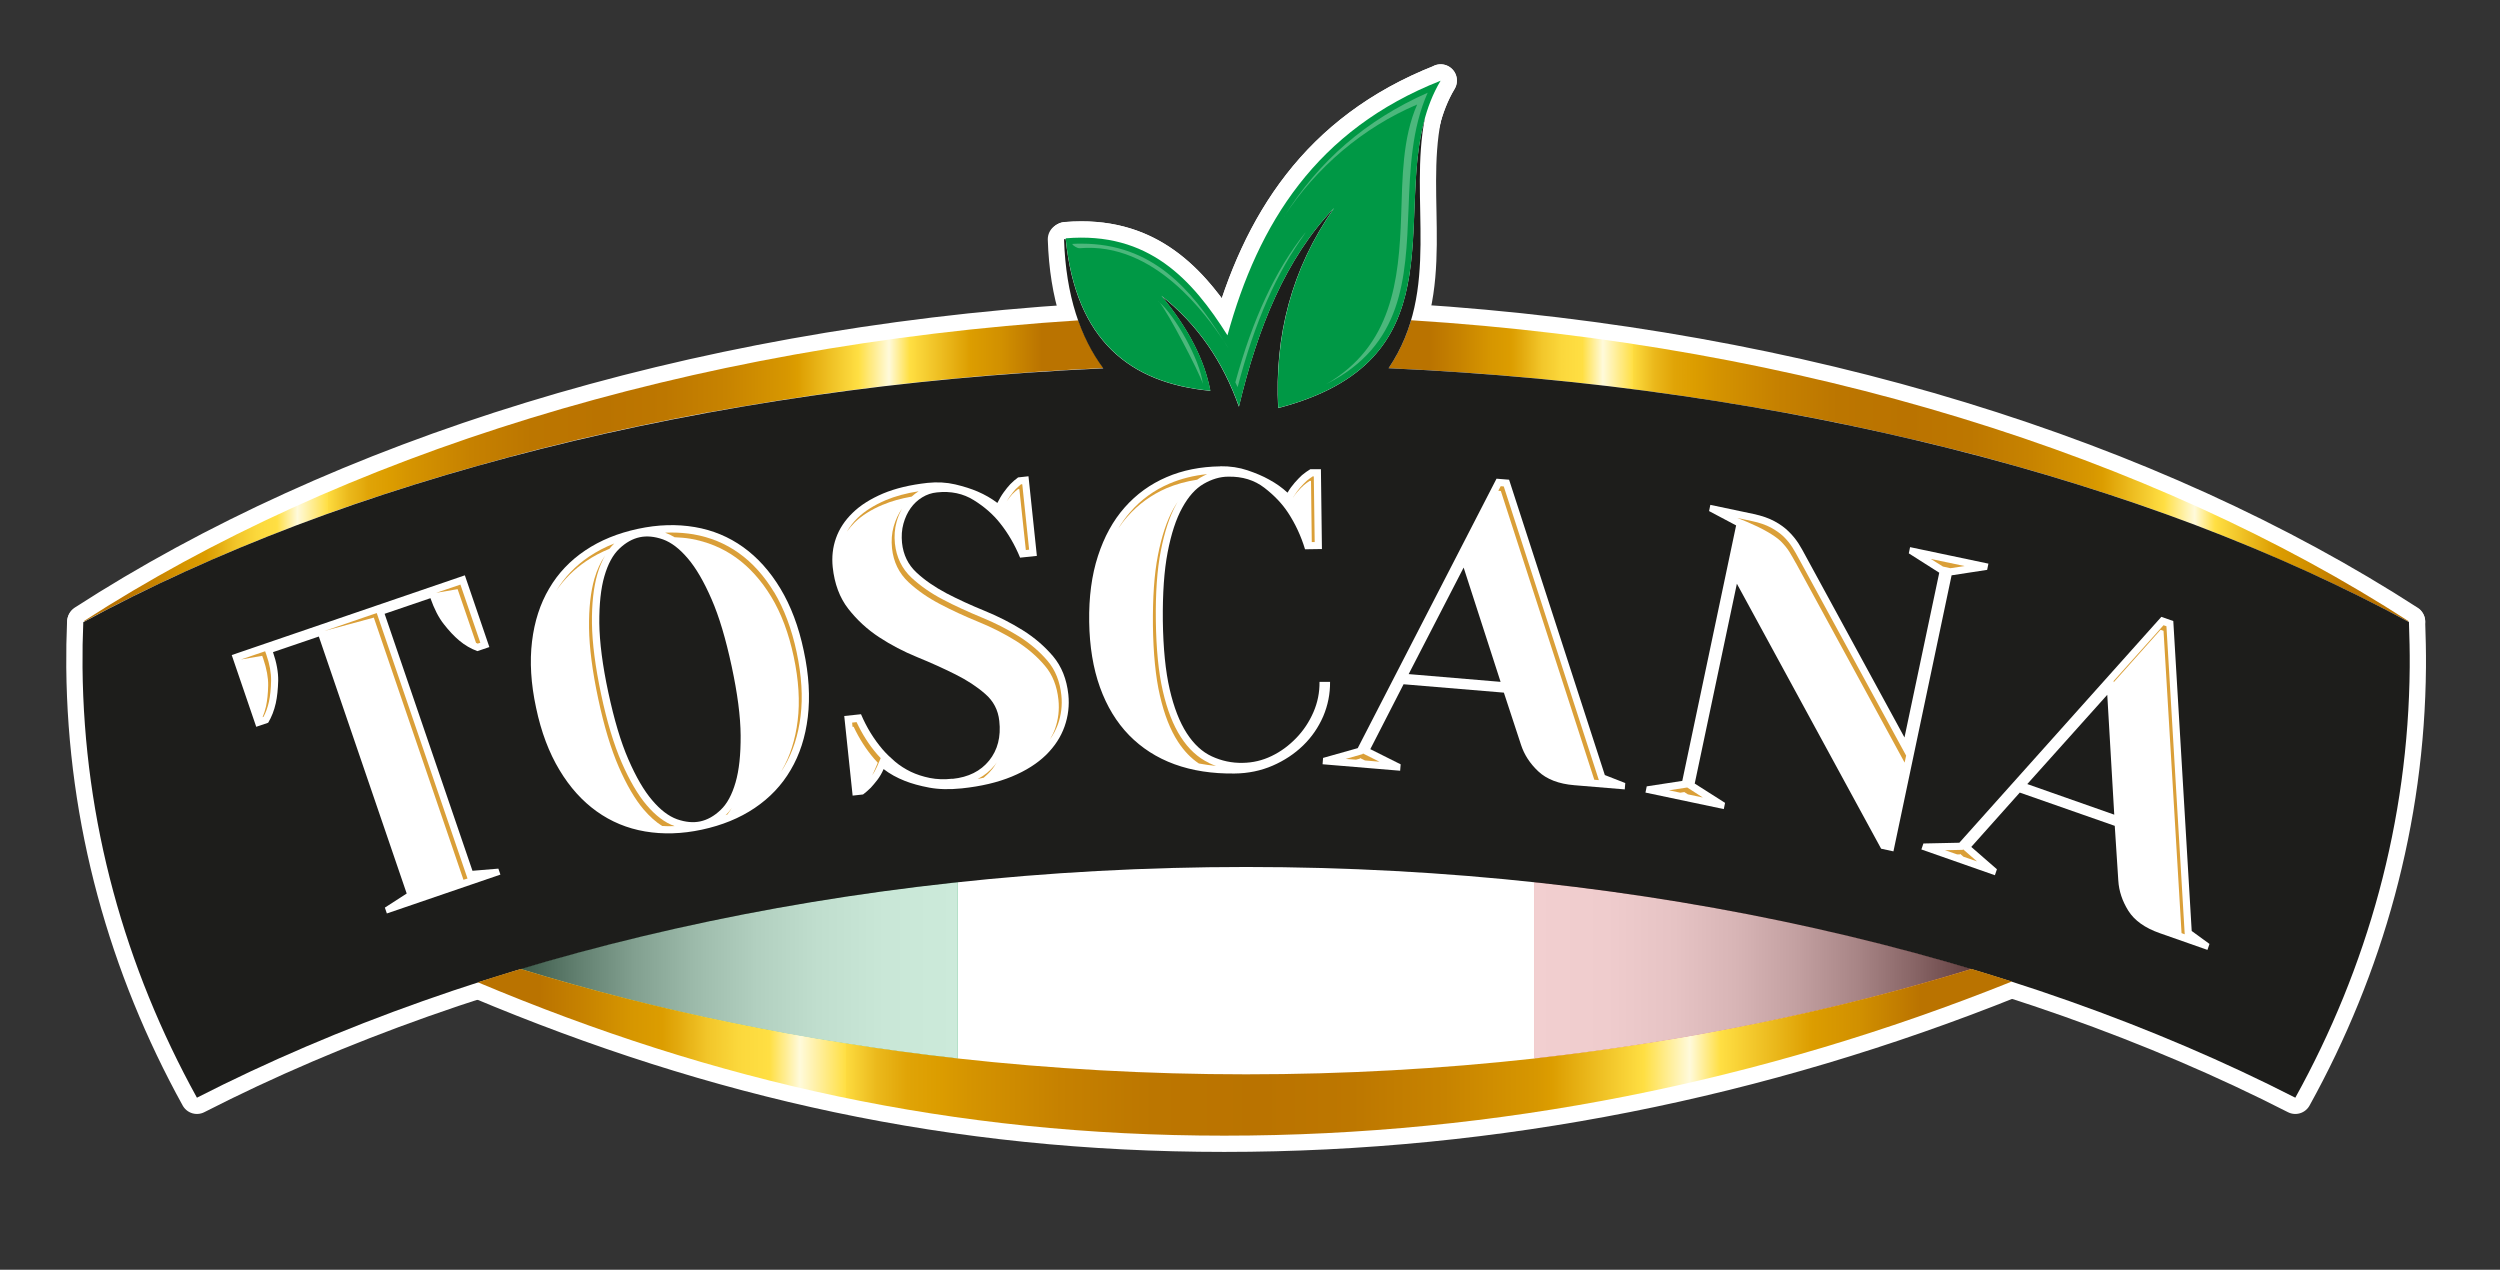 <?xml version="1.0" encoding="UTF-8"?>
<svg xmlns="http://www.w3.org/2000/svg" xmlns:xlink="http://www.w3.org/1999/xlink" viewBox="0 0 196.89 100">
  <rect x="0" y="0" width="196.89" height="100" fill="#333333" stroke="none"/>
  <defs>
    <style>
      .cls-1 {
        fill: url(#New_Gradient_Swatch_12-3);
      }

      .cls-2 {
        fill: #1d1d1b;
      }

      .cls-2, .cls-3 {
        fill-rule: evenodd;
      }

      .cls-4 {
        fill: url(#New_Gradient_Swatch_12-2);
      }

      .cls-5 {
        fill: #fff;
      }

      .cls-6 {
        fill: #bf0d14;
      }

      .cls-7 {
        fill: #da9f38;
      }

      .cls-8 {
        isolation: isolate;
      }

      .cls-9 {
        fill: none;
        stroke: #fff;
        stroke-linecap: round;
        stroke-linejoin: round;
        stroke-width: 2.56px;
      }

      .cls-10 {
        fill: url(#Degradado_sin_nombre_10);
      }

      .cls-10, .cls-11 {
        mix-blend-mode: multiply;
        opacity: .8;
      }

      .cls-3, .cls-12 {
        fill: #009845;
      }

      .cls-13 {
        mix-blend-mode: screen;
        opacity: .3;
      }

      .cls-11 {
        fill: url(#Degradado_sin_nombre_11);
      }

      .cls-14 {
        fill: url(#New_Gradient_Swatch_12);
      }
    </style>
    <linearGradient id="New_Gradient_Swatch_12" data-name="New Gradient Swatch 12" x1="109.36" y1="37.09" x2="189.72" y2="37.09" gradientUnits="userSpaceOnUse">
      <stop offset=".04" stop-color="#ba7300"/>
      <stop offset=".07" stop-color="#c78300"/>
      <stop offset=".1" stop-color="#d69600"/>
      <stop offset=".12" stop-color="#dc9d00"/>
      <stop offset=".13" stop-color="#e2a90d"/>
      <stop offset=".15" stop-color="#f2c62a"/>
      <stop offset=".17" stop-color="#fbd83c"/>
      <stop offset=".19" stop-color="#ffdf43"/>
      <stop offset=".21" stop-color="#fffadb"/>
      <stop offset=".24" stop-color="#ffdf43"/>
      <stop offset=".24" stop-color="#fddb3f"/>
      <stop offset=".26" stop-color="#ebb91c"/>
      <stop offset=".28" stop-color="#e0a407"/>
      <stop offset=".3" stop-color="#dc9d00"/>
      <stop offset=".32" stop-color="#d59400"/>
      <stop offset=".38" stop-color="#c68100"/>
      <stop offset=".44" stop-color="#bc7600"/>
      <stop offset=".51" stop-color="#ba7300"/>
      <stop offset=".57" stop-color="#bd7700"/>
      <stop offset=".63" stop-color="#c78300"/>
      <stop offset=".69" stop-color="#d79700"/>
      <stop offset=".7" stop-color="#dc9d00"/>
      <stop offset=".76" stop-color="#ffdf43"/>
      <stop offset=".79" stop-color="#fffadb"/>
      <stop offset=".81" stop-color="#ffdf43"/>
      <stop offset=".87" stop-color="#dc9d00"/>
      <stop offset=".9" stop-color="#d19000"/>
      <stop offset=".94" stop-color="#ba7300"/>
    </linearGradient>
    <linearGradient id="New_Gradient_Swatch_12-2" data-name="New Gradient Swatch 12" x1="6.56" y1="37.09" x2="86.89" y2="37.09" xlink:href="#New_Gradient_Swatch_12"/>
    <linearGradient id="Degradado_sin_nombre_10" data-name="Degradado sin nombre 10" x1="120.87" y1="76.41" x2="155.26" y2="76.41" gradientUnits="userSpaceOnUse">
      <stop offset="0" stop-color="#fff"/>
      <stop offset=".17" stop-color="#fbfbfb"/>
      <stop offset=".32" stop-color="#f0f0f0"/>
      <stop offset=".46" stop-color="#dedede"/>
      <stop offset=".6" stop-color="#c4c4c4"/>
      <stop offset=".74" stop-color="#a2a2a2"/>
      <stop offset=".87" stop-color="#7a7a7a"/>
      <stop offset="1" stop-color="#4d4d4d"/>
    </linearGradient>
    <linearGradient id="Degradado_sin_nombre_11" data-name="Degradado sin nombre 11" x1="41.01" y1="76.41" x2="75.43" y2="76.41" gradientUnits="userSpaceOnUse">
      <stop offset="0" stop-color="#4d4d4d"/>
      <stop offset=".13" stop-color="#7a7a7a"/>
      <stop offset=".26" stop-color="#a2a2a2"/>
      <stop offset=".4" stop-color="#c4c4c4"/>
      <stop offset=".54" stop-color="#dedede"/>
      <stop offset=".68" stop-color="#f0f0f0"/>
      <stop offset=".83" stop-color="#fbfbfb"/>
      <stop offset="1" stop-color="#fff"/>
    </linearGradient>
    <linearGradient id="New_Gradient_Swatch_12-3" data-name="New Gradient Swatch 12" x1="37.63" y1="82.88" x2="158.45" y2="82.88" xlink:href="#New_Gradient_Swatch_12"/>
  </defs>
  <g class="cls-8">
    <g id="Capa_1">
      <g>
        <g>
          <path class="cls-9" d="M109.36,29s0,0,0,0c6.86.31,13.56.9,20.06,1.76.06,0,.13.02.19.02.85.11,1.7.23,2.54.35.12.02.23.03.35.05.82.12,1.63.24,2.44.37.13.02.26.04.39.06.81.13,1.61.26,2.42.4.11.02.21.04.32.05.83.14,1.66.29,2.48.44,0,0,.02,0,.03,0,3.46.63,6.84,1.35,10.15,2.13.15.04.3.07.45.1.64.15,1.27.31,1.9.47.27.07.55.13.82.2.57.15,1.14.29,1.71.44.32.09.65.17.97.26.53.14,1.06.29,1.59.44.35.1.71.2,1.06.3.5.14,1,.29,1.5.43.38.11.75.22,1.13.34.47.14.94.28,1.41.43.4.13.8.25,1.2.38.44.14.87.28,1.31.42.46.15.91.3,1.36.45.37.13.75.25,1.12.38.81.28,1.61.56,2.4.85.21.08.42.16.64.24.6.22,1.2.44,1.8.67.29.11.57.22.85.33.52.2,1.03.4,1.54.6.3.12.59.24.88.36.49.2.99.4,1.47.61.29.12.58.25.87.37.49.21.97.42,1.45.63.28.12.56.25.84.37.49.22.97.44,1.45.66.26.12.52.24.78.36.5.24,1,.48,1.5.72.23.11.46.22.68.33.55.27,1.09.55,1.63.82.17.08.33.17.5.25.7.36,1.4.73,2.09,1.1h.09c-20.19-13.05-47.75-21.78-78.59-23.72-.38,1.28-.94,2.54-1.77,3.77Z"/>
          <path class="cls-9" d="M8.73,47.84c.16-.08.33-.17.5-.25.54-.28,1.08-.55,1.63-.82.23-.11.46-.22.69-.33.5-.24.99-.48,1.5-.72.26-.12.52-.24.78-.36.48-.22.96-.44,1.45-.66.28-.12.56-.25.84-.37.48-.21.96-.42,1.45-.63.29-.12.58-.25.87-.37.49-.2.98-.41,1.47-.61.3-.12.59-.24.89-.36.51-.2,1.03-.4,1.54-.6.28-.11.56-.22.85-.33.6-.23,1.21-.45,1.82-.68.21-.08.41-.15.62-.23.79-.29,1.59-.57,2.4-.85.37-.13.75-.25,1.13-.38.45-.15.9-.3,1.35-.45.43-.14.87-.28,1.31-.42.4-.13.8-.25,1.2-.38.47-.15.94-.29,1.41-.43.37-.11.75-.23,1.13-.34.5-.15,1-.29,1.5-.43.35-.1.7-.2,1.06-.3.53-.15,1.06-.29,1.6-.44.32-.09.64-.17.96-.26.57-.15,1.14-.3,1.72-.45.27-.07.54-.13.8-.2.64-.16,1.27-.32,1.91-.47.14-.03.28-.06.41-.1,3.31-.78,6.7-1.49,10.16-2.13.02,0,.03,0,.05,0,.82-.15,1.65-.3,2.48-.44.11-.02.21-.04.32-.05.8-.14,1.61-.27,2.42-.4.13-.02.25-.04.38-.06.81-.13,1.63-.25,2.45-.37.11-.02.22-.03.34-.05.85-.12,1.7-.24,2.55-.35.06,0,.11-.01.17-.02,6.5-.85,13.2-1.45,20.06-1.76,0,0,0,0,.01,0-.79-1.07-1.46-2.32-1.98-3.76-30.75,1.96-58.22,10.69-78.35,23.7h.09c.69-.37,1.38-.74,2.09-1.1Z"/>
          <path class="cls-9" d="M98.14,68.26c-7.75,0-15.34.41-22.71,1.2v13.9c7.38.82,14.97,1.25,22.71,1.25s15.34-.43,22.73-1.25v-13.89c-7.37-.79-14.97-1.21-22.73-1.21Z"/>
          <path class="cls-9" d="M120.87,69.47v13.89c12.09-1.35,23.62-3.75,34.39-7.05-10.68-3.2-22.23-5.54-34.39-6.84Z"/>
          <path class="cls-9" d="M120.87,69.47v13.89c12.09-1.35,23.62-3.75,34.39-7.05-10.68-3.2-22.23-5.54-34.39-6.84Z"/>
          <path class="cls-9" d="M41.01,76.31c10.78,3.3,22.32,5.71,34.42,7.05v-13.9c-12.17,1.3-23.73,3.64-34.42,6.84Z"/>
          <path class="cls-9" d="M41.01,76.31c10.78,3.3,22.32,5.71,34.42,7.05v-13.9c-12.17,1.3-23.73,3.64-34.42,6.84Z"/>
          <path class="cls-9" d="M189.72,48.99c-20.57-11.16-48.8-18.56-80.36-19.99,4.18-6.2,1.57-13.2,2.87-19.76-2.34,8.28,2.55,19.21-11.57,22.9-.29-5.65,1.02-10.93,4.4-15.75-3.82,3.98-6.02,9.46-7.49,15.64-1.26-3.55-3.24-6.47-6.11-8.73,2.16,2.6,3.41,5.09,3.86,7.48-6.33-.6-10.59-3.97-11.39-11.95-.05,0-.09,0-.13.01.14,4.45,1.3,7.76,3.09,10.17-31.55,1.43-59.76,8.83-80.33,19.99-.05,1.18-.07,2.36-.06,3.55.11,12.15,3.34,23.63,9.01,33.9,22.13-11.32,51.02-18.17,82.63-18.17s60.5,6.86,82.63,18.17c5.68-10.26,8.91-21.75,9.01-33.9.01-1.19-.02-2.37-.06-3.55Z"/>
          <g>
            <path class="cls-9" d="M113.45,6.36c-9.77,3.86-14.35,11.23-16.78,20.05-2.76-4.38-6.2-8.2-12.74-7.64.79,8.01,5.05,11.4,11.4,12-.45-2.4-1.7-4.88-3.86-7.48,2.87,2.27,4.85,5.18,6.11,8.73,1.47-6.17,3.67-11.66,7.49-15.64-3.38,4.82-4.68,10.1-4.4,15.75,15.83-4.13,7.76-17.38,12.79-25.78Z"/>
            <path class="cls-9" d="M111.46,8.34c-.85,2.57-.96,5.37-1.07,8.1-.24,6.28-.45,11.74-8.77,14.38-.04-5.19,1.36-9.73,4.25-13.86l-1.54-1.27c-3.06,3.19-5.32,7.45-6.99,13.25-.07-.14-.15-.29-.22-.43l.51-1.84c2.47-8.97,6.9-14.86,13.83-18.34M85.18,19.72c.78,0,1.5.07,2.18.21l3.33,4c1.6,1.92,2.7,3.82,3.3,5.65-5.23-.93-8.1-4.1-8.94-9.87.04,0,.09,0,.13,0M90,20.87c1.34.71,2.47,1.7,3.47,2.84-.44-.42-.9-.82-1.39-1.21l-2.08-1.64M113.45,6.36c-9.77,3.86-14.35,11.23-16.78,20.05-2.58-4.09-5.75-7.7-11.49-7.7-.4,0-.82.02-1.25.05.79,8.01,5.05,11.4,11.4,12-.45-2.4-1.7-4.88-3.86-7.48,2.87,2.27,4.85,5.18,6.11,8.73,1.47-6.17,3.67-11.66,7.49-15.64-3.38,4.82-4.68,10.1-4.4,15.75,15.83-4.13,7.76-17.38,12.79-25.78h0Z"/>
          </g>
          <g>
            <g>
              <path class="cls-9" d="M30.47,71.95l-.16-.47,1.72-1.11-6.92-20.24-3.61,1.23c.29.84.42,1.59.41,2.26-.02.67-.08,1.26-.19,1.76-.13.58-.33,1.09-.6,1.54l-.94.32-1.93-5.65,18.36-6.28,1.93,5.65-.94.32c-.5-.18-.99-.46-1.44-.84-.39-.33-.8-.76-1.21-1.29-.41-.52-.76-1.21-1.05-2.04l-3.61,1.23,6.92,20.24,2.04-.17.16.47-8.94,3.06Z"/>
              <path class="cls-9" d="M63.3,51.25c.41,1.9.51,3.64.32,5.22-.19,1.58-.64,2.97-1.35,4.17-.7,1.2-1.65,2.2-2.84,3-1.19.8-2.57,1.36-4.15,1.7-1.58.34-3.07.38-4.48.14-1.41-.24-2.68-.77-3.81-1.58-1.13-.81-2.11-1.89-2.93-3.26-.82-1.36-1.44-2.99-1.84-4.9-.41-1.9-.51-3.64-.32-5.22.19-1.58.64-2.97,1.35-4.17.7-1.2,1.65-2.2,2.84-3,1.19-.8,2.57-1.36,4.15-1.7,1.58-.34,3.07-.38,4.48-.14s2.68.77,3.81,1.58c1.13.81,2.11,1.9,2.93,3.26.82,1.36,1.44,2.99,1.84,4.9ZM57.62,52.46c-.46-2.14-.98-3.9-1.58-5.27-.6-1.38-1.22-2.45-1.87-3.21-.65-.77-1.3-1.26-1.96-1.5-.66-.23-1.27-.29-1.83-.17-.56.12-1.1.42-1.6.9-.51.48-.9,1.2-1.18,2.17-.28.96-.41,2.2-.4,3.7.02,1.5.25,3.32.71,5.46.46,2.14.98,3.9,1.58,5.27.6,1.38,1.22,2.45,1.87,3.21.65.77,1.3,1.26,1.96,1.5.66.23,1.27.29,1.83.17.56-.12,1.1-.42,1.6-.9.51-.48.9-1.2,1.18-2.17.28-.96.41-2.2.4-3.7-.01-1.5-.25-3.32-.71-5.46Z"/>
              <path class="cls-9" d="M75.02,61.34c1.25-.13,2.21-.61,2.88-1.44.67-.83.94-1.87.8-3.12-.09-.86-.46-1.57-1.11-2.13-.65-.57-1.43-1.08-2.35-1.54-.92-.46-1.91-.91-2.99-1.35-1.08-.44-2.09-.97-3.02-1.58-.93-.61-1.74-1.36-2.42-2.23-.68-.87-1.09-1.97-1.23-3.29-.08-.79,0-1.55.26-2.28s.69-1.39,1.31-1.99c.61-.6,1.41-1.1,2.39-1.52.98-.41,2.15-.69,3.51-.84.77-.08,1.5-.04,2.18.12.68.16,1.27.35,1.76.56.58.25,1.1.55,1.56.9.15-.3.31-.58.5-.84.18-.25.36-.47.52-.64.2-.2.4-.38.61-.53l.82-.09.66,6.27-1.32.14c-.42-1.02-.95-1.93-1.59-2.73-.54-.68-1.22-1.28-2.06-1.8-.83-.52-1.8-.73-2.9-.61-.42.04-.8.17-1.16.39-.36.22-.66.5-.91.85-.25.35-.44.76-.57,1.23-.13.47-.16.97-.11,1.5.1.95.48,1.72,1.13,2.33.65.61,1.44,1.15,2.36,1.64.92.48,1.92.94,3,1.38,1.08.44,2.08.95,3.01,1.53.93.58,1.73,1.27,2.4,2.06.67.8,1.07,1.8,1.2,3.01.09.86-.01,1.7-.3,2.52-.29.82-.78,1.57-1.46,2.24-.69.67-1.58,1.24-2.69,1.7-1.11.46-2.42.77-3.94.93-.97.1-1.83.08-2.57-.06-.75-.14-1.39-.32-1.92-.53-.63-.25-1.18-.55-1.67-.93-.14.33-.31.61-.49.85-.19.24-.36.45-.52.62-.2.2-.41.38-.61.53l-.82.09-.66-6.27,1.32-.14c.44,1.04,1.01,1.96,1.69,2.76.3.35.64.67,1,.98.37.31.78.57,1.23.79.46.22.96.38,1.5.49.55.11,1.14.13,1.77.06Z"/>
              <path class="cls-9" d="M96.11,36.72c.77-.01,1.49.1,2.14.32.65.22,1.22.46,1.68.72.56.3,1.05.65,1.47,1.04.17-.29.36-.55.57-.79.21-.24.4-.43.57-.59.22-.18.44-.34.66-.47h.83s.08,6.29.08,6.29l-1.33.02c-.32-1.06-.77-2.01-1.33-2.87-.47-.72-1.1-1.38-1.88-1.98-.78-.6-1.73-.89-2.83-.87-.66,0-1.31.2-1.95.57-.64.37-1.2,1-1.68,1.88-.49.88-.87,2.05-1.15,3.5-.28,1.45-.4,3.25-.38,5.4.03,2.17.21,3.97.54,5.4.33,1.43.78,2.58,1.34,3.45.56.87,1.22,1.48,1.98,1.83.76.35,1.57.53,2.43.51.8-.01,1.56-.19,2.28-.54.73-.35,1.37-.83,1.94-1.42.57-.59,1.02-1.27,1.35-2.03.33-.76.49-1.55.48-2.39h.83c.01.94-.17,1.85-.54,2.72-.38.87-.9,1.63-1.58,2.29-.68.66-1.48,1.19-2.4,1.59-.92.4-1.93.61-3.01.62-1.75.02-3.32-.22-4.72-.73-1.4-.51-2.59-1.28-3.58-2.29-.99-1.02-1.75-2.27-2.29-3.77-.54-1.5-.82-3.22-.85-5.16-.03-1.95.2-3.67.69-5.18.49-1.51,1.19-2.79,2.11-3.83.92-1.04,2.01-1.83,3.29-2.38,1.27-.55,2.69-.83,4.23-.85Z"/>
              <path class="cls-9" d="M110.31,60.2l-.04.5-6.11-.51.04-.5,2.73-.77,10.93-21.22.99.08,7.54,23.26,1.61.63-.04.5-3.97-.33c-1.23-.1-2.18-.47-2.84-1.09-.66-.62-1.11-1.32-1.36-2.09l-1.35-4.11-7.9-.66-2.62,5.11,2.4,1.2ZM110.94,53.09l7.24.61-2.91-9-4.33,8.39Z"/>
              <path class="cls-9" d="M152.72,45.1l-2.39-1.52.1-.49,6.17,1.3-.1.49-2.8.43-4.58,21.74-.97-.21-11.36-20.87-3.32,15.74,2.39,1.52-.1.49-6.17-1.3.1-.49,2.8-.43,4.24-20.12-2.13-1.13.1-.49,3.41.72c.65.14,1.2.33,1.64.57.45.24.82.51,1.13.82.31.3.56.62.77.94.2.33.38.63.52.91l7.82,14.36,2.74-12.98Z"/>
              <path class="cls-9" d="M157.27,68.46l-.16.47-5.79-2.03.16-.47,2.83-.06,15.91-17.79.94.33,1.45,24.41,1.4,1.02-.16.47-3.76-1.32c-1.17-.41-1.99-1-2.47-1.76-.48-.77-.74-1.56-.79-2.37l-.28-4.32-7.48-2.62-3.82,4.28,2.02,1.76ZM159.66,61.75l6.85,2.41-.55-9.44-6.3,7.03Z"/>
            </g>
            <g>
              <path class="cls-9" d="M30.47,71.95l-.16-.47,1.72-1.11-6.92-20.24-3.61,1.23c.29.84.42,1.59.41,2.26-.02.67-.08,1.26-.19,1.76-.13.58-.33,1.09-.6,1.54l-.94.32-1.93-5.65,18.36-6.28,1.93,5.65-.94.32c-.5-.18-.99-.46-1.44-.84-.39-.33-.8-.76-1.21-1.29-.41-.52-.76-1.21-1.05-2.04l-3.61,1.23,6.92,20.24,2.04-.17.16.47-8.94,3.06Z"/>
              <path class="cls-9" d="M63.3,51.25c.41,1.9.51,3.64.32,5.22-.19,1.58-.64,2.97-1.35,4.17-.7,1.2-1.65,2.2-2.84,3-1.19.8-2.57,1.36-4.15,1.7-1.58.34-3.07.38-4.48.14-1.41-.24-2.68-.77-3.81-1.58-1.13-.81-2.11-1.89-2.93-3.26-.82-1.36-1.44-2.99-1.84-4.9-.41-1.9-.51-3.64-.32-5.22.19-1.58.64-2.97,1.35-4.17.7-1.2,1.65-2.2,2.84-3,1.19-.8,2.57-1.36,4.15-1.7,1.58-.34,3.07-.38,4.48-.14s2.68.77,3.81,1.58c1.13.81,2.11,1.9,2.93,3.26.82,1.36,1.44,2.99,1.84,4.9ZM57.62,52.46c-.46-2.14-.98-3.9-1.58-5.27-.6-1.38-1.22-2.45-1.87-3.21-.65-.77-1.3-1.26-1.96-1.5-.66-.23-1.27-.29-1.83-.17-.56.12-1.1.42-1.6.9-.51.48-.9,1.2-1.18,2.17-.28.96-.41,2.2-.4,3.7.02,1.5.25,3.32.71,5.46.46,2.14.98,3.9,1.58,5.27.6,1.38,1.22,2.45,1.87,3.21.65.77,1.3,1.26,1.96,1.5.66.23,1.27.29,1.83.17.56-.12,1.1-.42,1.6-.9.51-.48.9-1.2,1.18-2.17.28-.96.41-2.2.4-3.7-.01-1.5-.25-3.32-.71-5.46Z"/>
              <path class="cls-9" d="M75.02,61.34c1.25-.13,2.21-.61,2.88-1.44.67-.83.94-1.87.8-3.12-.09-.86-.46-1.57-1.11-2.13-.65-.57-1.43-1.08-2.35-1.54-.92-.46-1.91-.91-2.99-1.35-1.08-.44-2.09-.97-3.02-1.58-.93-.61-1.74-1.36-2.42-2.23-.68-.87-1.09-1.97-1.23-3.29-.08-.79,0-1.55.26-2.28s.69-1.39,1.31-1.99c.61-.6,1.41-1.1,2.39-1.52.98-.41,2.15-.69,3.51-.84.77-.08,1.5-.04,2.18.12.68.16,1.27.35,1.76.56.58.25,1.1.55,1.56.9.15-.3.31-.58.5-.84.18-.25.36-.47.52-.64.2-.2.4-.38.61-.53l.82-.09.66,6.27-1.32.14c-.42-1.02-.95-1.93-1.59-2.73-.54-.68-1.22-1.28-2.06-1.8-.83-.52-1.8-.73-2.9-.61-.42.04-.8.17-1.16.39-.36.22-.66.5-.91.85-.25.35-.44.76-.57,1.23-.13.47-.16.97-.11,1.5.1.95.48,1.72,1.13,2.33.65.61,1.44,1.15,2.36,1.64.92.48,1.92.94,3,1.38,1.08.44,2.08.95,3.01,1.53.93.58,1.73,1.27,2.4,2.06.67.8,1.07,1.8,1.2,3.01.09.86-.01,1.7-.3,2.52-.29.82-.78,1.57-1.46,2.24-.69.67-1.58,1.24-2.69,1.7-1.11.46-2.42.77-3.94.93-.97.1-1.83.08-2.57-.06-.75-.14-1.39-.32-1.92-.53-.63-.25-1.18-.55-1.67-.93-.14.33-.31.61-.49.85-.19.24-.36.45-.52.62-.2.2-.41.38-.61.53l-.82.09-.66-6.27,1.32-.14c.44,1.04,1.01,1.96,1.69,2.76.3.35.64.67,1,.98.37.31.78.57,1.23.79.46.22.96.38,1.5.49.55.11,1.14.13,1.77.06Z"/>
              <path class="cls-9" d="M96.11,36.72c.77-.01,1.49.1,2.14.32.65.22,1.22.46,1.68.72.56.3,1.05.65,1.47,1.04.17-.29.36-.55.57-.79.21-.24.4-.43.57-.59.22-.18.44-.34.66-.47h.83s.08,6.29.08,6.29l-1.33.02c-.32-1.06-.77-2.01-1.33-2.87-.47-.72-1.1-1.38-1.88-1.98-.78-.6-1.73-.89-2.83-.87-.66,0-1.31.2-1.95.57-.64.37-1.2,1-1.68,1.88-.49.88-.87,2.05-1.15,3.5-.28,1.45-.4,3.25-.38,5.4.03,2.17.21,3.97.54,5.4.33,1.43.78,2.58,1.34,3.45.56.87,1.22,1.48,1.98,1.83.76.35,1.57.53,2.43.51.8-.01,1.56-.19,2.28-.54.73-.35,1.37-.83,1.94-1.42.57-.59,1.02-1.27,1.35-2.03.33-.76.49-1.55.48-2.39h.83c.01.94-.17,1.85-.54,2.72-.38.87-.9,1.63-1.58,2.29-.68.66-1.48,1.19-2.4,1.59-.92.4-1.93.61-3.01.62-1.75.02-3.32-.22-4.72-.73-1.4-.51-2.59-1.28-3.58-2.29-.99-1.02-1.75-2.27-2.29-3.77-.54-1.5-.82-3.22-.85-5.16-.03-1.95.2-3.67.69-5.18.49-1.51,1.19-2.79,2.11-3.83.92-1.04,2.01-1.83,3.29-2.38,1.27-.55,2.69-.83,4.23-.85Z"/>
              <path class="cls-9" d="M110.31,60.2l-.04.5-6.11-.51.04-.5,2.73-.77,10.93-21.22.99.08,7.54,23.26,1.61.63-.04.5-3.97-.33c-1.23-.1-2.18-.47-2.84-1.09-.66-.62-1.11-1.32-1.36-2.09l-1.35-4.11-7.9-.66-2.62,5.11,2.4,1.2ZM110.94,53.09l7.24.61-2.91-9-4.33,8.39Z"/>
              <path class="cls-9" d="M152.72,45.1l-2.39-1.52.1-.49,6.17,1.3-.1.49-2.8.43-4.58,21.74-.97-.21-11.36-20.87-3.32,15.74,2.39,1.52-.1.49-6.17-1.3.1-.49,2.8-.43,4.24-20.12-2.13-1.13.1-.49,3.41.72c.65.14,1.2.33,1.64.57.45.24.82.51,1.13.82.31.3.56.62.77.94.2.33.38.63.52.91l7.82,14.36,2.74-12.98Z"/>
              <path class="cls-9" d="M157.27,68.46l-.16.47-5.79-2.03.16-.47,2.83-.06,15.91-17.79.94.33,1.45,24.41,1.4,1.02-.16.47-3.76-1.32c-1.17-.41-1.99-1-2.47-1.76-.48-.77-.74-1.56-.79-2.37l-.28-4.32-7.48-2.62-3.82,4.28,2.02,1.76ZM159.66,61.75l6.85,2.41-.55-9.44-6.3,7.03Z"/>
            </g>
            <g>
              <path class="cls-9" d="M30.47,71.95l-.16-.47,1.72-1.11-6.92-20.24-3.61,1.23c.29.84.42,1.59.41,2.26-.02.67-.08,1.26-.19,1.76-.13.58-.33,1.09-.6,1.54l-.94.32-1.93-5.65,18.36-6.28,1.93,5.65-.94.32c-.5-.18-.99-.46-1.44-.84-.39-.33-.8-.76-1.21-1.29-.41-.52-.76-1.21-1.05-2.04l-3.61,1.23,6.92,20.24,2.04-.17.16.47-8.94,3.06Z"/>
              <path class="cls-9" d="M63.3,51.25c.41,1.9.51,3.64.32,5.22-.19,1.58-.64,2.97-1.35,4.17-.7,1.2-1.65,2.2-2.84,3-1.19.8-2.57,1.36-4.15,1.7-1.58.34-3.07.38-4.48.14-1.41-.24-2.68-.77-3.81-1.58-1.13-.81-2.11-1.89-2.93-3.26-.82-1.36-1.44-2.99-1.84-4.9-.41-1.9-.51-3.64-.32-5.22.19-1.58.64-2.97,1.35-4.17.7-1.2,1.65-2.2,2.84-3,1.19-.8,2.57-1.36,4.15-1.7,1.58-.34,3.07-.38,4.48-.14s2.68.77,3.81,1.58c1.13.81,2.11,1.9,2.93,3.26.82,1.36,1.44,2.99,1.84,4.9ZM57.62,52.46c-.46-2.14-.98-3.9-1.58-5.27-.6-1.38-1.22-2.45-1.87-3.21-.65-.77-1.3-1.26-1.96-1.5-.66-.23-1.27-.29-1.83-.17-.56.12-1.1.42-1.6.9-.51.48-.9,1.2-1.18,2.17-.28.96-.41,2.2-.4,3.7.02,1.5.25,3.32.71,5.46.46,2.14.98,3.9,1.58,5.27.6,1.38,1.22,2.45,1.87,3.21.65.77,1.3,1.26,1.96,1.5.66.23,1.27.29,1.83.17.56-.12,1.1-.42,1.6-.9.51-.48.9-1.2,1.18-2.17.28-.96.41-2.2.4-3.7-.01-1.5-.25-3.32-.71-5.46Z"/>
              <path class="cls-9" d="M75.02,61.34c1.25-.13,2.21-.61,2.88-1.44.67-.83.94-1.87.8-3.12-.09-.86-.46-1.57-1.11-2.13-.65-.57-1.43-1.08-2.35-1.54-.92-.46-1.91-.91-2.99-1.35-1.08-.44-2.09-.97-3.02-1.58-.93-.61-1.74-1.36-2.42-2.23-.68-.87-1.09-1.97-1.23-3.29-.08-.79,0-1.55.26-2.28s.69-1.39,1.31-1.99c.61-.6,1.41-1.1,2.39-1.52.98-.41,2.15-.69,3.51-.84.77-.08,1.5-.04,2.18.12.68.16,1.27.35,1.76.56.58.25,1.1.55,1.56.9.15-.3.31-.58.5-.84.18-.25.36-.47.52-.64.2-.2.4-.38.61-.53l.82-.09.66,6.27-1.32.14c-.42-1.02-.95-1.93-1.59-2.73-.54-.68-1.22-1.28-2.06-1.8-.83-.52-1.8-.73-2.9-.61-.42.04-.8.17-1.16.39-.36.22-.66.5-.91.85-.25.35-.44.76-.57,1.23-.13.47-.16.97-.11,1.5.1.95.48,1.72,1.13,2.33.65.61,1.44,1.15,2.36,1.64.92.48,1.92.94,3,1.38,1.08.44,2.08.95,3.01,1.53.93.58,1.73,1.27,2.4,2.06.67.8,1.07,1.8,1.2,3.01.09.86-.01,1.7-.3,2.52-.29.82-.78,1.57-1.46,2.24-.69.67-1.58,1.24-2.69,1.7-1.11.46-2.42.77-3.94.93-.97.1-1.83.08-2.57-.06-.75-.14-1.39-.32-1.92-.53-.63-.25-1.18-.55-1.67-.93-.14.33-.31.61-.49.85-.19.24-.36.45-.52.62-.2.2-.41.38-.61.53l-.82.09-.66-6.27,1.32-.14c.44,1.04,1.01,1.96,1.69,2.76.3.35.64.67,1,.98.37.31.78.57,1.23.79.46.22.96.38,1.5.49.55.11,1.14.13,1.77.06Z"/>
              <path class="cls-9" d="M96.11,36.72c.77-.01,1.49.1,2.14.32.65.22,1.22.46,1.68.72.56.3,1.05.65,1.47,1.04.17-.29.36-.55.57-.79.21-.24.4-.43.57-.59.22-.18.44-.34.66-.47h.83s.08,6.29.08,6.29l-1.33.02c-.32-1.06-.77-2.01-1.33-2.87-.47-.72-1.1-1.38-1.88-1.98-.78-.6-1.73-.89-2.83-.87-.66,0-1.31.2-1.95.57-.64.37-1.2,1-1.68,1.88-.49.88-.87,2.05-1.15,3.5-.28,1.45-.4,3.25-.38,5.4.03,2.17.21,3.97.54,5.4.33,1.43.78,2.58,1.34,3.45.56.87,1.22,1.48,1.98,1.83.76.35,1.57.53,2.43.51.8-.01,1.56-.19,2.28-.54.73-.35,1.37-.83,1.94-1.42.57-.59,1.02-1.27,1.35-2.03.33-.76.49-1.55.48-2.39h.83c.01.94-.17,1.85-.54,2.72-.38.87-.9,1.63-1.58,2.29-.68.66-1.48,1.19-2.4,1.59-.92.4-1.93.61-3.01.62-1.75.02-3.32-.22-4.72-.73-1.4-.51-2.59-1.28-3.58-2.29-.99-1.02-1.75-2.27-2.29-3.77-.54-1.5-.82-3.22-.85-5.16-.03-1.95.2-3.67.69-5.18.49-1.51,1.19-2.79,2.11-3.83.92-1.04,2.01-1.83,3.29-2.38,1.27-.55,2.69-.83,4.23-.85Z"/>
              <path class="cls-9" d="M110.31,60.2l-.04.5-6.11-.51.04-.5,2.73-.77,10.93-21.22.99.08,7.54,23.26,1.61.63-.04.5-3.97-.33c-1.23-.1-2.18-.47-2.84-1.09-.66-.62-1.11-1.32-1.36-2.09l-1.35-4.11-7.9-.66-2.62,5.11,2.4,1.2ZM110.94,53.09l7.24.61-2.91-9-4.33,8.39Z"/>
              <path class="cls-9" d="M152.72,45.1l-2.39-1.52.1-.49,6.17,1.3-.1.49-2.8.43-4.58,21.74-.97-.21-11.36-20.87-3.32,15.74,2.39,1.52-.1.49-6.17-1.3.1-.49,2.8-.43,4.24-20.12-2.13-1.13.1-.49,3.41.72c.65.14,1.2.33,1.64.57.45.24.82.51,1.13.82.31.3.56.62.77.94.2.33.38.63.52.91l7.82,14.36,2.74-12.98Z"/>
              <path class="cls-9" d="M157.27,68.46l-.16.47-5.79-2.03.16-.47,2.83-.06,15.91-17.79.94.33,1.45,24.41,1.4,1.02-.16.47-3.76-1.32c-1.17-.41-1.99-1-2.47-1.76-.48-.77-.74-1.56-.79-2.37l-.28-4.32-7.48-2.62-3.82,4.28,2.02,1.76ZM159.66,61.75l6.85,2.41-.55-9.44-6.3,7.03Z"/>
            </g>
          </g>
          <g>
            <polygon class="cls-9" points="29.67 48.28 25.56 49.69 29.44 48.64 36.5 69.29 36.82 69.19 29.67 48.28"/>
            <path class="cls-9" d="M20.88,51.29l-1.91.65,1.68-.29.09.25c.26.77.39,1.47.38,2.07-.01.63-.07,1.19-.17,1.66-.07.31-.16.59-.27.85l.07-.02c.19-.35.33-.75.43-1.19.1-.47.16-1.02.17-1.66.01-.6-.11-1.3-.38-2.07l-.09-.25Z"/>
            <path class="cls-9" d="M34.35,46.69l1.69-.29,1.45,4.23s.09.04.13.06l.21-.07-1.57-4.58-1.91.65Z"/>
            <path class="cls-9" d="M53.13,65.06s0,0,0,0c-.75-.26-1.5-.82-2.21-1.66-.68-.8-1.34-1.93-1.96-3.35-.61-1.4-1.16-3.21-1.62-5.38-.46-2.17-.7-4.04-.72-5.57-.02-1.55.13-2.85.42-3.86.16-.56.37-1.05.61-1.48-.34.49-.63,1.1-.84,1.83-.29,1.01-.44,2.31-.42,3.86.02,1.53.26,3.41.72,5.57.46,2.17,1.01,3.98,1.62,5.38.62,1.42,1.28,2.55,1.96,3.35.48.56.96.99,1.46,1.3.15,0,.31.02.46.02.17,0,.34,0,.52-.01Z"/>
            <path class="cls-9" d="M46.17,44.19c.56-.38,1.17-.7,1.83-.97.12-.15.24-.29.38-.42,0,0,0,0,0,0-.72.28-1.38.63-1.98,1.03-1.07.72-1.95,1.63-2.6,2.71.62-.92,1.42-1.71,2.37-2.35Z"/>
            <path class="cls-9" d="M57.14,64.2s0,0,0,0c.05-.02.1-.04.15-.06.12-.16.24-.34.35-.52-.15.22-.32.42-.5.58Z"/>
            <path class="cls-9" d="M60.97,46.65c-.78-1.29-1.71-2.33-2.78-3.09-1.06-.76-2.26-1.25-3.58-1.48-.55-.09-1.13-.14-1.71-.14-.17,0-.34,0-.52.01,0,0,0,0,0,0,.25.09.5.21.75.36.42.02.85.05,1.25.12,1.32.23,2.52.72,3.58,1.48,1.06.76,2,1.8,2.78,3.09.79,1.3,1.38,2.89,1.77,4.72.39,1.83.5,3.53.31,5.04-.18,1.49-.61,2.83-1.27,3.95-.02.03-.04.07-.06.1.1-.15.2-.3.29-.46.66-1.13,1.09-2.46,1.27-3.95.19-1.51.08-3.2-.31-5.04-.39-1.83-.99-3.42-1.77-4.72Z"/>
            <path class="cls-9" d="M67.46,56.87l-.35.04.03.33h.09c.44.93.98,1.78,1.61,2.51.09.11.19.21.29.32l-.28.65c-.05.12-.11.23-.17.34.15-.2.28-.43.4-.7l.28-.65c-.1-.1-.2-.21-.29-.32-.63-.73-1.17-1.58-1.61-2.52Z"/>
            <path class="cls-9" d="M78.11,60.62c.15-.18.27-.38.39-.58-.05.07-.1.15-.16.22-.37.46-.82.82-1.34,1.09.16-.03.31-.06.47-.1.23-.19.45-.4.64-.64Z"/>
            <path class="cls-9" d="M69.54,39.75c.65-.28,1.42-.49,2.26-.64.17-.16.36-.3.55-.42,0,0,0,0,0,0-.98.15-1.85.39-2.59.7-.91.39-1.66.86-2.22,1.4-.35.34-.62.7-.84,1.08.18-.25.38-.49.61-.72.56-.55,1.31-1.02,2.22-1.4Z"/>
            <path class="cls-9" d="M82.52,52.07c-.63-.75-1.4-1.4-2.27-1.95-.9-.56-1.88-1.06-2.93-1.49-1.09-.45-2.12-.92-3.05-1.41-.96-.5-1.79-1.08-2.48-1.72-.75-.7-1.19-1.6-1.31-2.69-.06-.6-.02-1.17.13-1.7.1-.38.25-.73.43-1.05,0,0,0,0,0,0-.29.4-.51.88-.66,1.41-.15.53-.19,1.11-.13,1.7.11,1.08.55,1.98,1.31,2.69.69.64,1.52,1.22,2.48,1.72.93.49,1.95.96,3.05,1.41,1.05.43,2.03.93,2.93,1.49.87.55,1.64,1.2,2.27,1.95.6.7.96,1.61,1.07,2.7.08.77-.01,1.53-.27,2.27-.1.29-.24.56-.4.83.27-.38.48-.78.63-1.19.26-.74.35-1.5.27-2.27-.11-1.09-.48-2-1.07-2.7Z"/>
            <path class="cls-9" d="M79.76,38.89c.13-.13.27-.26.42-.37h.1s.51,4.8.51,4.8l.26-.03-.54-5.15h-.1c-.14.13-.29.25-.42.38-.14.16-.3.35-.47.59-.09.13-.18.27-.27.42.01-.02.02-.04.04-.06.17-.23.33-.43.47-.59Z"/>
            <path class="cls-9" d="M91.87,38.45c.75-.32,1.56-.54,2.41-.67.08-.05.15-.1.23-.15.19-.11.37-.2.56-.29-1.07.11-2.07.36-2.98.75-1.19.51-2.23,1.26-3.08,2.24-.35.39-.66.83-.94,1.3.22-.33.46-.65.72-.94.85-.97,1.89-1.72,3.08-2.24Z"/>
            <path class="cls-9" d="M103.48,37.52h-.1c-.15.1-.31.22-.45.33-.16.14-.33.32-.53.54-.18.21-.35.44-.51.7l-.07.12c.11-.17.23-.33.35-.47.19-.22.37-.4.53-.54.14-.12.3-.23.45-.33h.1s.06,4.82.06,4.82h.23s-.07-5.18-.07-5.18Z"/>
            <path class="cls-9" d="M95.21,60.08c-.85-.4-1.6-1.08-2.21-2.03-.6-.92-1.08-2.14-1.42-3.63-.34-1.46-.52-3.32-.55-5.52-.03-2.17.1-4.03.39-5.51.29-1.5.7-2.74,1.21-3.66.05-.08.09-.16.14-.24-.13.19-.25.39-.37.6-.51.93-.92,2.16-1.21,3.66-.29,1.48-.41,3.33-.39,5.51.03,2.2.21,4.06.55,5.52.34,1.49.82,2.71,1.42,3.63.48.74,1.03,1.31,1.65,1.72.44.08.89.15,1.35.19-.19-.07-.38-.14-.56-.23Z"/>
            <polygon class="cls-9" points="107.34 59.34 107.31 59.39 105.98 59.77 106.79 59.83 107.09 59.75 107.11 59.7 107.5 59.89 108.64 59.99 107.34 59.34"/>
            <polygon class="cls-9" points="118.43 38.31 118.19 38.29 118 38.65 118.2 38.67 125.56 61.41 125.92 61.44 118.43 38.31"/>
            <polygon class="cls-9" points="154.73 44.58 152.06 44.02 153.02 44.62 153.61 44.75 154.73 44.58"/>
            <path class="cls-9" d="M141.43,44.34c-.14-.26-.31-.56-.5-.87-.18-.29-.41-.57-.68-.84-.27-.26-.62-.49-1.01-.72-1.04-.61-2.43-1.12-2.43-1.12l1.17.25c.59.12,1.09.3,1.49.51.4.22.74.46,1.01.72.27.27.5.55.68.84.19.31.36.6.5.87l8.46,15.53-.12.55-8.57-15.73Z"/>
            <polygon class="cls-9" points="132.88 62.02 131.44 62.24 132.33 62.43 132.65 62.38 132.93 62.56 134.11 62.81 132.88 62.02"/>
            <polygon class="cls-9" points="170.39 49.68 171.81 73.49 172.06 73.58 170.62 49.32 170.39 49.24 166.46 53.63 166.47 53.73 170.16 49.6 170.39 49.68"/>
            <polygon class="cls-9" points="154.61 66.89 154.57 66.93 153.18 66.96 154.14 67.29 154.34 67.29 154.38 67.25 154.63 67.47 155.7 67.84 154.61 66.89"/>
          </g>
          <g>
            <g>
              <path class="cls-9" d="M102.8,18.32c-2.34,2.93-4.13,6.75-5.51,11.79.03.08.07.15.11.23,0,0,0,0,0,0,.02.05.05.1.07.15,1.34-5.11,3.08-9.06,5.36-12.16-.12.15-.24.31-.36.47.11-.15.22-.31.33-.46Z"/>
              <path class="cls-9" d="M102.83,18.31c-.12.15-.24.31-.36.47.11-.15.22-.31.33-.46-2.34,2.93-4.13,6.75-5.51,11.79.03.08.07.15.11.23,0,0,0,0,0,0,.02.05.05.1.07.15,1.34-5.11,3.08-9.06,5.36-12.16h0Z"/>
            </g>
            <g>
              <path class="cls-9" d="M101.11,17.08c2.57-3.91,6.22-7.03,10.5-8.85-1.16,2.65-1.16,5.76-1.26,8.75-.17,5.1-.72,10.27-5.9,13.27,6.06-3.05,6.26-8.29,6.48-13.79.12-3.13.25-6.35,1.51-9.16-4.84,2.15-8.57,5.35-11.33,9.79Z"/>
              <path class="cls-9" d="M112.43,7.29c-4.84,2.15-8.57,5.35-11.33,9.79,2.57-3.91,6.22-7.03,10.5-8.85-1.16,2.65-1.15,5.76-1.26,8.75-.17,5.1-.72,10.27-5.9,13.27,6.06-3.05,6.26-8.29,6.48-13.79.12-3.13.25-6.35,1.51-9.16h0Z"/>
            </g>
            <g>
              <path class="cls-9" d="M91.21,23.73s.07.06.11.09c-.05-.06-.09-.09-.11-.09Z"/>
              <path class="cls-9" d="M91.21,23.73s.07.06.11.09c-.05-.06-.09-.09-.11-.09h0Z"/>
            </g>
            <g>
              <path class="cls-9" d="M91.32,23.82c.62.71,3.12,5.45,3.41,6.41-.22-1.94-2.24-5.43-3.41-6.41Z"/>
              <path class="cls-9" d="M91.32,23.82c.62.71,3.12,5.45,3.41,6.41-.22-1.94-2.24-5.43-3.41-6.41h0Z"/>
            </g>
            <g>
              <path class="cls-9" d="M96.73,27.41c-.03-.07-.16-.27-.36-.57l.36.57Z"/>
              <path class="cls-9" d="M96.37,26.83l.36.57c-.03-.07-.16-.27-.36-.57h0Z"/>
            </g>
            <g>
              <path class="cls-9" d="M85.18,19.19c-.24,0-.48,0-.73.02.01.12.4.35.57.34,5.95-.52,10.03,5.35,11.35,7.29l-.11-.17c-2.45-3.88-5.49-7.48-11.09-7.48Z"/>
              <path class="cls-9" d="M85.18,19.19c-.24,0-.48,0-.73.02.01.11.38.34.56.34,0,0,.01,0,.02,0,.25-.02.49-.03.74-.03,5.55,0,9.35,5.46,10.62,7.32l-.11-.17c-2.45-3.88-5.49-7.48-11.09-7.48h0Z"/>
            </g>
          </g>
          <path class="cls-9" d="M155.26,76.31c-10.77,3.3-22.31,5.7-34.39,7.05-7.39.82-14.98,1.25-22.73,1.25s-15.33-.43-22.71-1.25c-12.09-1.35-23.64-3.75-34.42-7.05-1.14.34-2.26.69-3.38,1.05,18.69,7.85,37.33,12.08,58.79,12.08s42.36-4.25,62.03-12.14c-1.05-.34-2.12-.67-3.19-.99Z"/>
        </g>
        <g>
          <path class="cls-14" d="M109.36,29s0,0,0,0c6.86.31,13.56.9,20.06,1.76.06,0,.13.02.19.02.85.11,1.7.23,2.54.35.12.02.23.03.35.05.82.12,1.63.24,2.44.37.13.02.26.04.39.06.81.13,1.61.26,2.42.4.11.02.21.04.32.05.83.14,1.66.29,2.48.44,0,0,.02,0,.03,0,3.46.63,6.84,1.35,10.15,2.13.15.04.3.07.45.1.64.15,1.27.31,1.9.47.27.07.55.13.82.2.57.15,1.14.29,1.71.44.32.09.65.17.97.26.53.14,1.06.29,1.59.44.35.1.71.2,1.06.3.5.14,1,.29,1.5.43.38.11.75.22,1.13.34.47.14.94.28,1.41.43.4.13.8.25,1.2.38.44.14.87.28,1.31.42.46.15.91.3,1.36.45.37.13.75.25,1.12.38.81.28,1.61.56,2.4.85.21.08.42.16.64.24.6.22,1.2.44,1.8.67.29.11.57.22.85.33.52.2,1.03.4,1.54.6.3.12.59.24.88.36.49.2.99.4,1.47.61.29.12.58.25.87.37.49.21.97.42,1.45.63.28.12.56.25.84.37.49.22.97.44,1.45.66.26.12.52.24.78.36.5.24,1,.48,1.5.72.23.11.46.22.68.33.55.27,1.09.55,1.63.82.17.08.33.17.5.25.7.36,1.4.73,2.09,1.1h.09c-20.19-13.05-47.75-21.78-78.59-23.72-.38,1.28-.94,2.54-1.77,3.77Z"/>
          <path class="cls-4" d="M8.73,47.84c.16-.08.33-.17.5-.25.54-.28,1.08-.55,1.63-.82.23-.11.46-.22.69-.33.5-.24.99-.48,1.5-.72.26-.12.52-.24.78-.36.48-.22.96-.44,1.45-.66.28-.12.56-.25.84-.37.48-.21.96-.42,1.45-.63.29-.12.58-.25.87-.37.49-.2.98-.41,1.47-.61.3-.12.59-.24.89-.36.51-.2,1.03-.4,1.54-.6.28-.11.56-.22.85-.33.6-.23,1.21-.45,1.82-.68.21-.08.41-.15.62-.23.79-.29,1.59-.57,2.4-.85.37-.13.75-.25,1.13-.38.45-.15.9-.3,1.35-.45.43-.14.87-.28,1.31-.42.4-.13.8-.25,1.2-.38.47-.15.94-.29,1.41-.43.37-.11.75-.23,1.13-.34.5-.15,1-.29,1.5-.43.35-.1.7-.2,1.06-.3.53-.15,1.06-.29,1.6-.44.32-.09.64-.17.96-.26.57-.15,1.14-.3,1.72-.45.27-.07.54-.13.8-.2.64-.16,1.27-.32,1.91-.47.14-.03.28-.06.41-.1,3.31-.78,6.7-1.49,10.16-2.13.02,0,.03,0,.05,0,.82-.15,1.65-.3,2.48-.44.11-.02.21-.04.32-.05.8-.14,1.61-.27,2.42-.4.13-.02.25-.04.38-.06.81-.13,1.63-.25,2.45-.37.11-.02.22-.03.34-.05.85-.12,1.7-.24,2.55-.35.06,0,.11-.01.17-.02,6.5-.85,13.2-1.45,20.06-1.76,0,0,0,0,.01,0-.79-1.07-1.46-2.32-1.98-3.76-30.75,1.96-58.22,10.69-78.35,23.7h.09c.69-.37,1.38-.74,2.09-1.1Z"/>
          <path class="cls-5" d="M98.14,68.26c-7.75,0-15.34.41-22.71,1.2v13.9c7.38.82,14.97,1.25,22.71,1.25s15.34-.43,22.73-1.25v-13.89c-7.37-.79-14.97-1.21-22.73-1.21Z"/>
          <path class="cls-6" d="M120.87,69.47v13.89c12.09-1.35,23.62-3.75,34.39-7.05-10.68-3.2-22.23-5.54-34.39-6.84Z"/>
          <path class="cls-10" d="M120.87,69.47v13.89c12.09-1.35,23.62-3.75,34.39-7.05-10.68-3.2-22.23-5.54-34.39-6.84Z"/>
          <path class="cls-12" d="M41.01,76.31c10.78,3.3,22.32,5.71,34.42,7.05v-13.9c-12.17,1.3-23.73,3.64-34.42,6.84Z"/>
          <path class="cls-11" d="M41.01,76.31c10.78,3.3,22.32,5.71,34.42,7.05v-13.9c-12.17,1.3-23.73,3.64-34.42,6.84Z"/>
          <path class="cls-2" d="M189.72,48.99c-20.57-11.16-48.8-18.56-80.36-19.99,4.18-6.2,1.57-13.2,2.87-19.76-2.34,8.28,2.55,19.21-11.57,22.9-.29-5.65,1.02-10.93,4.4-15.75-3.82,3.98-6.02,9.46-7.49,15.64-1.26-3.55-3.24-6.47-6.11-8.73,2.16,2.6,3.41,5.09,3.86,7.48-6.33-.6-10.59-3.97-11.39-11.95-.05,0-.09,0-.13.01.14,4.45,1.3,7.76,3.09,10.17-31.55,1.43-59.76,8.83-80.33,19.99-.05,1.18-.07,2.36-.06,3.55.11,12.15,3.34,23.63,9.01,33.9,22.13-11.32,51.02-18.17,82.63-18.17s60.5,6.86,82.63,18.17c5.68-10.26,8.91-21.75,9.01-33.9.01-1.19-.02-2.37-.06-3.55Z"/>
          <path class="cls-3" d="M113.45,6.36c-9.77,3.86-14.35,11.23-16.78,20.05-2.76-4.38-6.2-8.2-12.74-7.64.79,8.01,5.05,11.4,11.4,12-.45-2.4-1.7-4.88-3.86-7.48,2.87,2.27,4.85,5.18,6.11,8.73,1.47-6.17,3.67-11.66,7.49-15.64-3.38,4.82-4.68,10.1-4.4,15.75,15.83-4.13,7.76-17.38,12.79-25.78Z"/>
          <g>
            <path class="cls-5" d="M30.47,71.95l-.16-.47,1.72-1.11-6.92-20.24-3.61,1.23c.29.84.42,1.59.41,2.26-.02.67-.08,1.26-.19,1.76-.13.58-.33,1.09-.6,1.54l-.94.32-1.93-5.65,18.36-6.28,1.93,5.65-.94.32c-.5-.18-.99-.46-1.44-.84-.39-.33-.8-.76-1.21-1.29-.41-.52-.76-1.21-1.05-2.04l-3.61,1.23,6.92,20.24,2.04-.17.16.47-8.94,3.06Z"/>
            <path class="cls-5" d="M63.3,51.25c.41,1.9.51,3.64.32,5.22-.19,1.58-.64,2.97-1.35,4.17-.7,1.2-1.65,2.2-2.84,3-1.19.8-2.57,1.36-4.15,1.7-1.58.34-3.07.38-4.48.14-1.41-.24-2.68-.77-3.81-1.58-1.13-.81-2.11-1.89-2.93-3.26-.82-1.36-1.44-2.99-1.84-4.9-.41-1.9-.51-3.64-.32-5.22.19-1.58.64-2.97,1.35-4.17.7-1.2,1.65-2.2,2.84-3,1.19-.8,2.57-1.36,4.15-1.7,1.58-.34,3.07-.38,4.48-.14s2.68.77,3.81,1.58c1.13.81,2.11,1.9,2.93,3.26.82,1.36,1.44,2.99,1.84,4.9ZM57.62,52.46c-.46-2.14-.98-3.9-1.58-5.27-.6-1.38-1.22-2.45-1.87-3.21-.65-.77-1.3-1.26-1.96-1.5-.66-.23-1.27-.29-1.83-.17-.56.12-1.1.42-1.6.9-.51.48-.9,1.2-1.18,2.17-.28.96-.41,2.2-.4,3.7.02,1.5.25,3.32.71,5.46.46,2.14.98,3.9,1.58,5.27.6,1.38,1.22,2.45,1.87,3.21.65.77,1.3,1.26,1.96,1.5.66.23,1.27.29,1.83.17.56-.12,1.1-.42,1.6-.9.51-.48.9-1.2,1.18-2.17.28-.96.41-2.2.4-3.7-.01-1.5-.25-3.32-.71-5.46Z"/>
            <path class="cls-5" d="M75.02,61.34c1.25-.13,2.21-.61,2.88-1.44.67-.83.94-1.87.8-3.12-.09-.86-.46-1.57-1.11-2.13-.65-.57-1.43-1.08-2.35-1.54-.92-.46-1.91-.91-2.99-1.35-1.08-.44-2.09-.97-3.02-1.58-.93-.61-1.74-1.36-2.42-2.23-.68-.87-1.09-1.97-1.23-3.29-.08-.79,0-1.55.26-2.28s.69-1.39,1.31-1.99c.61-.6,1.41-1.1,2.39-1.52.98-.41,2.15-.69,3.51-.84.77-.08,1.5-.04,2.18.12.68.16,1.27.35,1.76.56.58.25,1.1.55,1.56.9.15-.3.31-.58.5-.84.18-.25.36-.47.52-.64.2-.2.4-.38.61-.53l.82-.09.66,6.27-1.32.14c-.42-1.02-.95-1.93-1.59-2.73-.54-.68-1.22-1.28-2.06-1.8-.83-.52-1.8-.73-2.9-.61-.42.04-.8.17-1.16.39-.36.22-.66.5-.91.85-.25.35-.44.76-.57,1.23-.13.47-.16.97-.11,1.5.1.95.48,1.72,1.13,2.33.65.61,1.44,1.15,2.36,1.64.92.48,1.92.94,3,1.38,1.08.44,2.08.95,3.01,1.53.93.58,1.73,1.27,2.4,2.06.67.8,1.07,1.8,1.2,3.01.09.86-.01,1.7-.3,2.52-.29.82-.78,1.57-1.46,2.24-.69.67-1.58,1.24-2.69,1.7-1.11.46-2.42.77-3.94.93-.97.1-1.83.08-2.57-.06-.75-.14-1.39-.32-1.92-.53-.63-.25-1.18-.55-1.67-.93-.14.33-.31.61-.49.85-.19.24-.36.45-.52.62-.2.2-.41.38-.61.53l-.82.09-.66-6.27,1.32-.14c.44,1.04,1.01,1.96,1.69,2.76.3.35.64.67,1,.98.37.31.78.57,1.23.79.46.22.96.38,1.5.49.55.11,1.14.13,1.77.06Z"/>
            <path class="cls-5" d="M96.11,36.72c.77-.01,1.49.1,2.14.32.65.22,1.22.46,1.68.72.56.3,1.05.65,1.47,1.04.17-.29.36-.55.57-.79.21-.24.4-.43.57-.59.22-.18.44-.34.66-.47h.83s.08,6.29.08,6.29l-1.33.02c-.32-1.06-.77-2.01-1.33-2.87-.47-.72-1.1-1.38-1.88-1.98-.78-.6-1.73-.89-2.83-.87-.66,0-1.31.2-1.95.57-.64.37-1.2,1-1.68,1.88-.49.88-.87,2.05-1.15,3.5-.28,1.45-.4,3.25-.38,5.4.03,2.17.21,3.97.54,5.4.33,1.43.78,2.58,1.34,3.45.56.87,1.22,1.48,1.98,1.83.76.35,1.57.53,2.43.51.8-.01,1.56-.19,2.28-.54.73-.35,1.37-.83,1.94-1.42.57-.59,1.02-1.27,1.35-2.03.33-.76.49-1.55.48-2.39h.83c.01.94-.17,1.85-.54,2.72-.38.87-.9,1.63-1.58,2.29-.68.66-1.48,1.19-2.4,1.59-.92.4-1.93.61-3.01.62-1.75.02-3.32-.22-4.72-.73-1.4-.51-2.59-1.28-3.58-2.29-.99-1.02-1.75-2.27-2.29-3.77-.54-1.5-.82-3.22-.85-5.16-.03-1.95.2-3.67.69-5.18.49-1.51,1.19-2.79,2.11-3.83.92-1.04,2.01-1.83,3.29-2.38,1.27-.55,2.69-.83,4.23-.85Z"/>
            <path class="cls-5" d="M110.31,60.2l-.04.5-6.11-.51.04-.5,2.73-.77,10.93-21.22.99.08,7.54,23.26,1.61.63-.04.5-3.97-.33c-1.23-.1-2.18-.47-2.84-1.09-.66-.62-1.11-1.32-1.36-2.09l-1.35-4.11-7.9-.66-2.62,5.11,2.4,1.2ZM110.94,53.09l7.24.61-2.91-9-4.33,8.39Z"/>
            <path class="cls-5" d="M152.72,45.1l-2.39-1.52.1-.49,6.17,1.3-.1.49-2.8.43-4.58,21.74-.97-.21-11.36-20.87-3.32,15.74,2.39,1.52-.1.49-6.17-1.3.1-.49,2.8-.43,4.24-20.12-2.13-1.13.1-.49,3.41.72c.65.14,1.2.33,1.64.57.45.24.82.51,1.13.82.31.3.56.62.77.94.2.33.38.63.52.91l7.82,14.36,2.74-12.98Z"/>
            <path class="cls-5" d="M157.27,68.46l-.16.47-5.79-2.03.16-.47,2.83-.06,15.91-17.79.94.33,1.45,24.41,1.4,1.02-.16.47-3.76-1.32c-1.17-.41-1.99-1-2.47-1.76-.48-.77-.74-1.56-.79-2.37l-.28-4.32-7.48-2.62-3.82,4.28,2.02,1.76ZM159.66,61.75l6.85,2.41-.55-9.44-6.3,7.03Z"/>
          </g>
          <g>
            <polygon class="cls-7" points="29.67 48.28 25.56 49.69 29.44 48.64 36.5 69.29 36.82 69.19 29.67 48.28"/>
            <path class="cls-7" d="M20.88,51.29l-1.91.65,1.68-.29.09.25c.26.77.39,1.47.38,2.07-.01.63-.07,1.19-.17,1.66-.07.31-.16.59-.27.85l.07-.02c.19-.35.33-.75.43-1.19.1-.47.16-1.02.17-1.66.01-.6-.11-1.3-.38-2.07l-.09-.25Z"/>
            <path class="cls-7" d="M34.35,46.69l1.69-.29,1.45,4.23s.09.04.13.06l.21-.07-1.57-4.58-1.91.65Z"/>
            <path class="cls-7" d="M53.13,65.06s0,0,0,0c-.75-.26-1.5-.82-2.21-1.66-.68-.8-1.34-1.93-1.96-3.35-.61-1.4-1.16-3.21-1.62-5.38-.46-2.17-.7-4.04-.72-5.57-.02-1.55.13-2.85.42-3.86.16-.56.37-1.05.61-1.48-.34.49-.63,1.1-.84,1.83-.29,1.01-.44,2.31-.42,3.86.02,1.53.26,3.41.72,5.57.46,2.17,1.01,3.98,1.62,5.38.62,1.42,1.28,2.55,1.96,3.35.48.56.96.99,1.46,1.3.15,0,.31.02.46.02.17,0,.34,0,.52-.01Z"/>
            <path class="cls-7" d="M46.17,44.19c.56-.38,1.17-.7,1.83-.97.12-.15.24-.29.38-.42,0,0,0,0,0,0-.72.28-1.38.63-1.98,1.03-1.07.72-1.95,1.63-2.6,2.71.62-.92,1.42-1.71,2.37-2.35Z"/>
            <path class="cls-7" d="M57.14,64.2s0,0,0,0c.05-.02.1-.04.15-.06.12-.16.24-.34.35-.52-.15.22-.32.42-.5.58Z"/>
            <path class="cls-7" d="M60.97,46.65c-.78-1.29-1.71-2.33-2.78-3.09-1.06-.76-2.26-1.25-3.58-1.48-.55-.09-1.13-.14-1.71-.14-.17,0-.34,0-.52.01,0,0,0,0,0,0,.25.09.5.21.75.36.42.02.85.05,1.25.12,1.32.23,2.52.72,3.58,1.48,1.06.76,2,1.8,2.78,3.09.79,1.3,1.38,2.89,1.77,4.72.39,1.83.5,3.53.31,5.04-.18,1.49-.61,2.83-1.27,3.95-.02.03-.04.07-.06.1.1-.15.2-.3.29-.46.66-1.13,1.09-2.46,1.27-3.95.19-1.51.08-3.2-.31-5.04-.39-1.83-.99-3.42-1.77-4.72Z"/>
            <path class="cls-7" d="M67.46,56.87l-.35.04.03.33h.09c.44.93.98,1.78,1.61,2.51.09.11.19.21.29.32l-.28.65c-.05.12-.11.23-.17.34.15-.2.28-.43.4-.7l.28-.65c-.1-.1-.2-.21-.29-.32-.63-.73-1.17-1.58-1.61-2.52Z"/>
            <path class="cls-7" d="M78.11,60.62c.15-.18.27-.38.39-.58-.05.07-.1.15-.16.22-.37.46-.82.82-1.34,1.09.16-.03.31-.06.47-.1.23-.19.45-.4.64-.64Z"/>
            <path class="cls-7" d="M69.54,39.75c.65-.28,1.42-.49,2.26-.64.17-.16.36-.3.55-.42,0,0,0,0,0,0-.98.15-1.85.39-2.59.7-.91.39-1.66.86-2.22,1.4-.35.34-.62.7-.84,1.08.18-.25.38-.49.61-.72.56-.55,1.31-1.02,2.22-1.4Z"/>
            <path class="cls-7" d="M82.52,52.07c-.63-.75-1.4-1.4-2.27-1.95-.9-.56-1.88-1.06-2.93-1.49-1.09-.45-2.12-.92-3.05-1.41-.96-.5-1.79-1.08-2.48-1.72-.75-.7-1.19-1.6-1.31-2.69-.06-.6-.02-1.17.13-1.7.1-.38.25-.73.43-1.05,0,0,0,0,0,0-.29.4-.51.88-.66,1.41-.15.53-.19,1.11-.13,1.7.11,1.08.55,1.98,1.31,2.69.69.64,1.52,1.22,2.48,1.72.93.49,1.95.96,3.05,1.41,1.05.43,2.03.93,2.93,1.49.87.55,1.64,1.2,2.27,1.95.6.7.96,1.61,1.07,2.7.08.77-.01,1.53-.27,2.27-.1.29-.24.56-.4.83.27-.38.48-.78.63-1.19.26-.74.35-1.5.27-2.27-.11-1.09-.48-2-1.07-2.7Z"/>
            <path class="cls-7" d="M79.76,38.89c.13-.13.27-.26.42-.37h.1s.51,4.8.51,4.8l.26-.03-.54-5.15h-.1c-.14.13-.29.25-.42.38-.14.16-.3.35-.47.59-.09.13-.18.27-.27.42.01-.02.02-.04.04-.06.17-.23.33-.43.47-.59Z"/>
            <path class="cls-7" d="M91.87,38.45c.75-.32,1.56-.54,2.41-.67.08-.05.15-.1.23-.15.19-.11.37-.2.56-.29-1.07.11-2.07.36-2.98.75-1.19.51-2.23,1.26-3.08,2.24-.35.39-.66.83-.94,1.3.22-.33.46-.65.72-.94.85-.97,1.89-1.72,3.08-2.24Z"/>
            <path class="cls-7" d="M103.48,37.52h-.1c-.15.1-.31.22-.45.33-.16.14-.33.32-.53.54-.18.21-.35.44-.51.7l-.07.12c.11-.17.23-.33.35-.47.19-.22.37-.4.53-.54.14-.12.3-.23.45-.33h.1s.06,4.82.06,4.82h.23s-.07-5.18-.07-5.18Z"/>
            <path class="cls-7" d="M95.21,60.08c-.85-.4-1.6-1.08-2.21-2.03-.6-.92-1.08-2.14-1.42-3.63-.34-1.46-.52-3.32-.55-5.52-.03-2.17.1-4.03.39-5.51.29-1.5.7-2.74,1.21-3.66.05-.08.09-.16.14-.24-.13.19-.25.39-.37.6-.51.93-.92,2.16-1.21,3.66-.29,1.48-.41,3.33-.39,5.51.03,2.2.21,4.06.55,5.52.34,1.49.82,2.71,1.42,3.63.48.74,1.03,1.31,1.65,1.72.44.08.89.15,1.35.19-.19-.07-.38-.14-.56-.23Z"/>
            <polygon class="cls-7" points="107.34 59.34 107.31 59.39 105.98 59.77 106.79 59.83 107.09 59.75 107.11 59.7 107.5 59.89 108.64 59.99 107.34 59.34"/>
            <polygon class="cls-7" points="118.43 38.31 118.19 38.29 118 38.65 118.2 38.67 125.56 61.41 125.92 61.44 118.43 38.31"/>
            <polygon class="cls-7" points="154.73 44.58 152.06 44.02 153.02 44.62 153.61 44.75 154.73 44.58"/>
            <path class="cls-7" d="M141.43,44.34c-.14-.26-.31-.56-.5-.87-.18-.29-.41-.57-.68-.84-.27-.26-.62-.49-1.01-.72-1.04-.61-2.43-1.12-2.43-1.12l1.17.25c.59.12,1.09.3,1.49.51.4.22.74.46,1.01.72.27.27.5.55.68.84.19.31.36.6.5.87l8.46,15.53-.12.55-8.57-15.73Z"/>
            <polygon class="cls-7" points="132.88 62.02 131.44 62.24 132.33 62.43 132.65 62.38 132.93 62.56 134.11 62.81 132.88 62.02"/>
            <polygon class="cls-7" points="170.39 49.68 171.81 73.49 172.06 73.58 170.62 49.32 170.39 49.24 166.46 53.63 166.47 53.73 170.16 49.6 170.39 49.68"/>
            <polygon class="cls-7" points="154.61 66.89 154.57 66.93 153.18 66.96 154.14 67.29 154.34 67.29 154.38 67.25 154.63 67.47 155.7 67.84 154.61 66.89"/>
          </g>
          <g class="cls-13">
            <path class="cls-5" d="M102.8,18.32c-2.34,2.93-4.13,6.75-5.51,11.79.03.08.07.15.11.23,0,0,0,0,0,0,.02.05.05.1.07.15,1.34-5.11,3.08-9.06,5.36-12.16-.12.15-.24.31-.36.47.11-.15.22-.31.33-.46Z"/>
            <path class="cls-5" d="M101.11,17.08c2.57-3.91,6.22-7.03,10.5-8.85-1.16,2.65-1.16,5.76-1.26,8.75-.17,5.1-.72,10.27-5.9,13.27,6.06-3.05,6.26-8.29,6.48-13.79.12-3.13.25-6.35,1.51-9.16-4.84,2.15-8.57,5.35-11.33,9.79Z"/>
            <path class="cls-5" d="M91.21,23.73s.07.06.11.09c-.05-.06-.09-.09-.11-.09Z"/>
            <path class="cls-5" d="M91.32,23.82c.62.71,3.12,5.45,3.41,6.41-.22-1.94-2.24-5.43-3.41-6.41Z"/>
            <path class="cls-5" d="M96.73,27.41c-.03-.07-.16-.27-.36-.57l.36.57Z"/>
            <path class="cls-5" d="M85.18,19.19c-.24,0-.48,0-.73.02.01.12.4.35.57.34,5.95-.52,10.03,5.35,11.35,7.29l-.11-.17c-2.45-3.88-5.49-7.48-11.09-7.48Z"/>
          </g>
          <path class="cls-1" d="M155.26,76.31c-10.77,3.3-22.31,5.7-34.39,7.05-7.39.82-14.98,1.25-22.73,1.25s-15.33-.43-22.71-1.25c-12.09-1.35-23.64-3.75-34.42-7.05-1.14.34-2.26.69-3.38,1.05,18.69,7.85,37.33,12.08,58.79,12.08s42.36-4.25,62.03-12.14c-1.05-.34-2.12-.67-3.19-.99Z"/>
        </g>
      </g>
    </g>
  </g>
</svg>